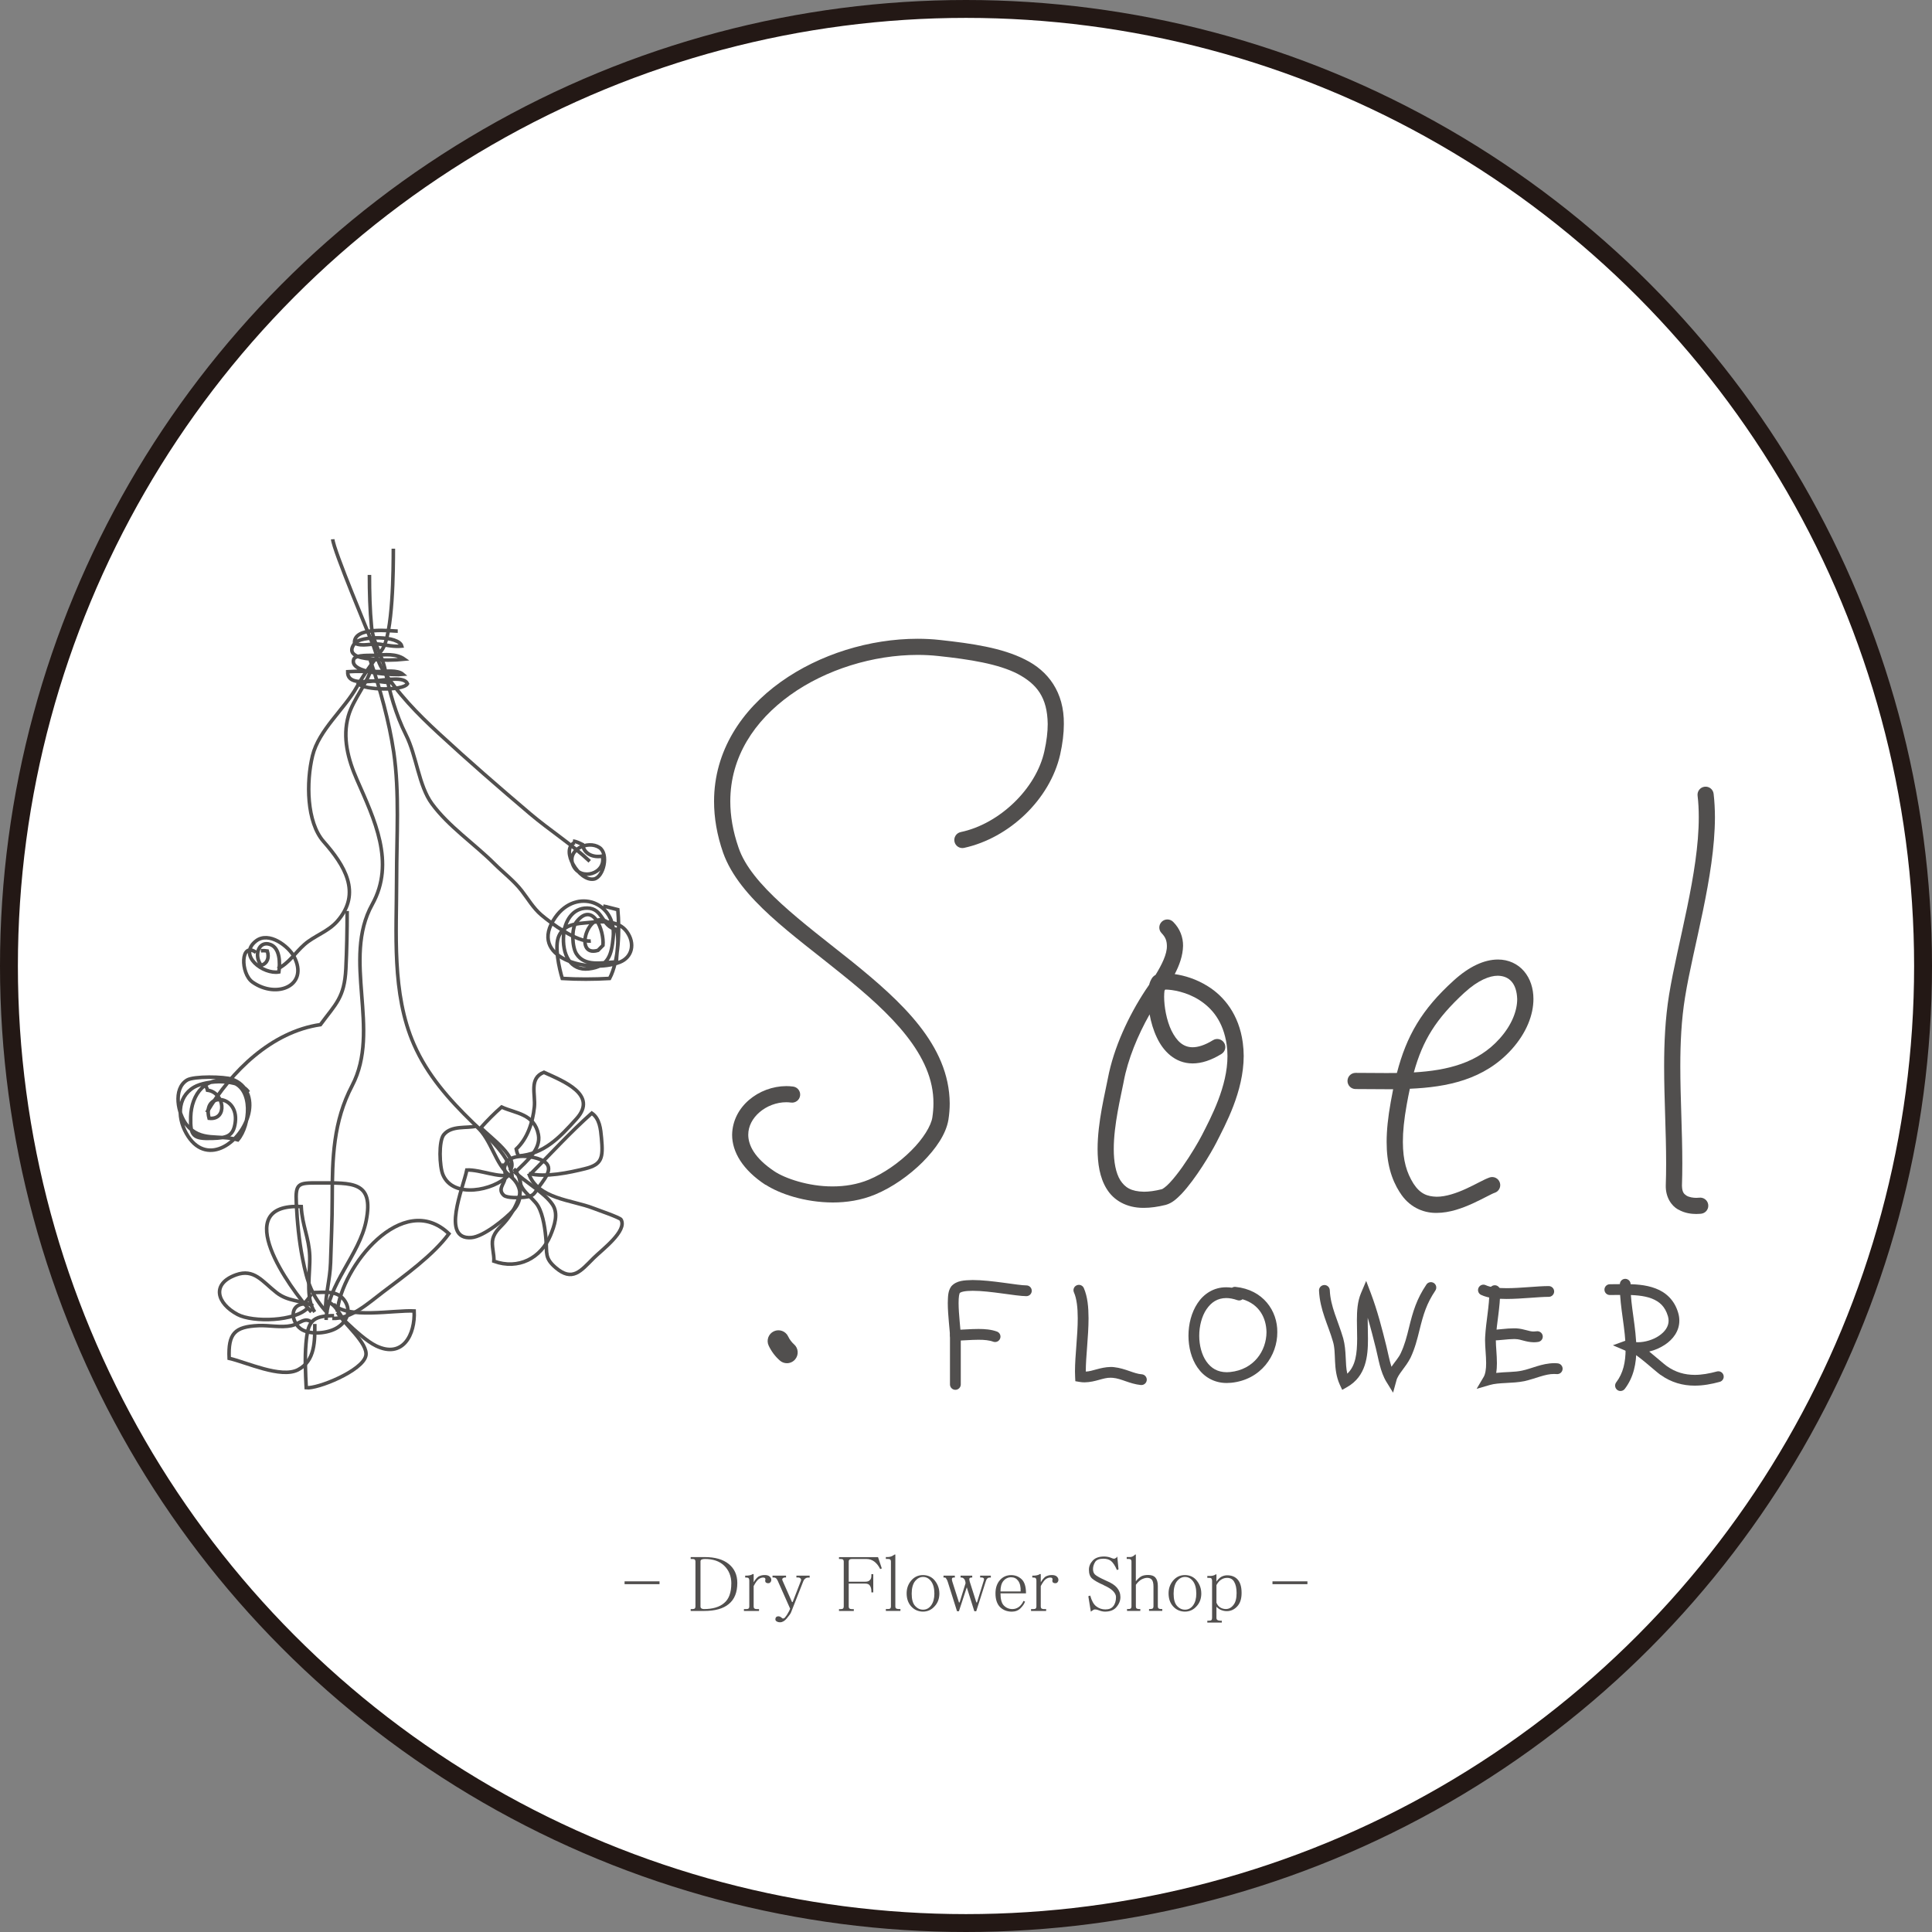 <?xml version="1.0" encoding="UTF-8"?><svg id="_レイヤー_2" xmlns="http://www.w3.org/2000/svg" viewBox="0 0 540 540"><rect x="0" y="0" width="540" height="540" fill="#808080" stroke="none"/><defs><style>.cls-1{fill:none;stroke:#514f4e;}.cls-2{fill:#514f4e;}.cls-3{fill:#fff;stroke:#231815;stroke-miterlimit:10;stroke-width:5px;}</style></defs><g id="_レイヤー_2-2"><g><circle class="cls-3" cx="270" cy="270" r="267.5"/><g><g><path class="cls-2" d="M309.31,332.29c-1.97-3.2-2.52-7.12-2.53-11.12h0c0-7.6,2.14-15.81,2.87-19.74h0c1.64-8.67,5.83-17.56,10.51-24.67h0c.33-.48,.68-.99,1.04-1.53h0c.15-.63,.4-1.23,.79-1.85h0c.19-.29,.53-.64,.99-.89h0c1.74-2.83,3.25-5.86,3.17-8.14h0c-.02-1.35-.36-2.37-1.46-3.51h0c-.88-.88-.88-2.31,0-3.19h0c.88-.88,2.31-.88,3.2,0h0c1.95,1.92,2.8,4.38,2.78,6.7h0c-.06,2.82-1.06,5.5-2.33,7.92h0c2.68,.38,6.05,1.36,9.32,3.43h0c4.47,2.8,8.63,7.84,9.7,15.7h0c.17,1.25,.25,2.5,.26,3.74h0c-.03,10.03-5.14,19.24-7.67,24.27h0c-1.49,2.89-5.75,10.09-9.72,14.3h0c-1.37,1.39-2.59,2.55-4.4,3.06h0c-2.23,.55-4.25,.83-6.09,.83h0c-.07,0-.13,0-.2,0h0c-4.69,0-8.3-2.13-10.22-5.31h0Zm4.78-30.02c-.8,4.17-2.8,12.1-2.79,18.91h0c-.01,3.56,.58,6.73,1.84,8.72h0c1.29,1.96,2.95,3.12,6.59,3.19h0c1.39,0,3.05-.21,4.99-.7h0c.07,.04,1.15-.62,2.21-1.79h0c1.1-1.16,2.35-2.75,3.54-4.43h0c2.38-3.37,4.59-7.16,5.43-8.81h0c2.6-5.06,7.21-13.74,7.18-22.21h0c0-1.04-.07-2.09-.21-3.12h0c-.96-6.58-4.11-10.23-7.65-12.51h0c-3.5-2.25-7.52-2.94-9.53-2.93h0c-.07,.1-.14,.21-.21,.31h0c-.06,.46-.1,1.04-.1,1.7h0c0,2.68,.64,6.55,2.05,9.46h0c1.48,2.97,3.29,4.64,5.91,4.65h0c1.41,0,3.3-.5,5.7-1.98h0c1.06-.65,2.45-.32,3.11,.74h0c.65,1.06,.32,2.45-.74,3.11h0c-2.89,1.78-5.57,2.65-8.07,2.65h0c-4.95,0-8.25-3.5-9.98-7.21h0c-1-2.09-1.65-4.34-2.04-6.5h0c-3.31,5.84-6.07,12.52-7.24,18.77h0Z"/><path class="cls-2" d="M391.24,333.27c-2.36-3.7-3.68-8.17-3.67-14.09h0c0-3.22,.37-6.88,1.15-11.19h0c.21-1.22,.44-2.4,.67-3.55h0c-.61,0-1.22,0-1.82,0h0c-2.94,0-5.84-.05-8.68-.05h0c-1.25,0-2.26-1.01-2.26-2.26h0c0-1.25,1.01-2.26,2.26-2.26h0c2.88,0,5.79,.05,8.68,.05h0c.96,0,1.91,0,2.87-.02h0c2.68-10.34,6.94-17.76,15.86-25.83h0c4.36-3.97,8.56-5.87,12.37-5.88h0c2.94-.02,5.58,1.23,7.31,3.28h0c1.74,2.04,2.62,4.78,2.62,7.75h0c0,4.43-1.93,9.45-6.09,14.09h0c-7.69,8.51-18.07,10.55-28.45,11h0c-.31,1.41-.6,2.89-.88,4.46h0c-.74,4.12-1.08,7.53-1.07,10.39h0c.01,5.3,1.09,8.67,2.97,11.68h0c1.87,2.86,3.86,3.58,6.46,3.65h0c2.56,.02,5.6-1.02,8.27-2.25h0c2.72-1.23,4.84-2.54,6.55-3.14h0c1.19-.39,2.46,.25,2.85,1.44h0c.39,1.19-.25,2.46-1.44,2.85h0c-.7,.2-3.22,1.64-6.09,2.96h0c-2.93,1.33-6.45,2.65-10.14,2.66h0c-.07,0-.13,0-.2,0h0c-3.66,0-7.59-1.69-10.09-5.76h0Zm18.1-55.85c-8.01,7.38-11.68,13.34-14.17,22.32h0c9.38-.55,17.87-2.6,23.97-9.43h0c3.54-3.94,4.93-7.96,4.92-11.07h0c-.14-4.23-2.09-6.45-5.4-6.52h-.04c-2.23,0-5.48,1.22-9.27,4.7h0Z"/><path class="cls-2" d="M469.06,338.08c-1.93-1.07-3.54-3.5-3.47-6.73h0c.07-2.04,.1-4.09,.1-6.16h0c0-8.9-.56-18.02-.56-27.15h0c0-6.67,.31-13.36,1.38-19.98h0c2.35-14.42,8.33-34.07,8.3-49.65h0c0-2.09-.1-4.1-.33-6.01h0c-.15-1.24,.73-2.36,1.97-2.51h0c1.24-.15,2.36,.73,2.51,1.97h0c.25,2.12,.36,4.31,.37,6.54h0c-.03,16.62-6.13,36.42-8.36,50.37h0c-1.02,6.28-1.32,12.73-1.32,19.26h0c0,8.95,.56,18.06,.56,27.15h0c0,2.1-.03,4.21-.1,6.23h0c.06,1.89,.57,2.28,1.27,2.77h0c.72,.46,1.94,.63,2.74,.62h0c.26,0,.47-.01,.61-.03h0c.14,0,.17-.01,.17-.01h0c1.24-.17,2.38,.69,2.55,1.92h0c.18,1.24-.68,2.38-1.92,2.55h0c-.08,0-.62,.08-1.41,.08h0c-1.25-.01-3.17-.15-5.06-1.26h0Z"/><path class="cls-2" d="M213.96,331.17c-6.38-4.19-9.34-9.2-9.33-14h0c.13-7.93,7.51-13.56,15.12-13.6h0c.64,0,1.29,.04,1.95,.13h0c1.23,.17,2.1,1.31,1.93,2.54h0c-.17,1.24-1.31,2.1-2.55,1.93h0c-.44-.06-.88-.09-1.34-.09h0c-2.69,0-5.43,1.06-7.41,2.76h0c-2,1.71-3.19,3.94-3.19,6.32h0c0,2.86,1.69,6.49,7.31,10.23h0c2.87,1.93,9.45,4.25,16.28,4.22h0c3.41,0,6.88-.55,10.1-1.88h0c4.15-1.72,8.5-4.76,11.83-8.1h0c3.35-3.3,5.61-6.99,5.94-9.35h0c.2-1.32,.3-2.61,.3-3.86h0c.12-13.5-11.86-25.1-25.58-36.1h0c-13.6-11.06-28.62-21.15-33.2-33.96h0c-1.74-5-2.54-9.81-2.54-14.37h0c0-14.12,7.76-25.61,18.62-33.37h0c10.88-7.79,24.92-12.07,38.25-12.08h0c2.13,0,4.24,.11,6.31,.34h0c8.94,.98,17.27,2.18,23.73,5.45h0c6.49,3.2,10.96,9.16,10.86,18.04h0c0,2.59-.34,5.43-1.04,8.57h0c-2.87,12.51-14.19,23.28-26.85,26.05h0c-1.22,.26-2.42-.52-2.68-1.74h0c-.26-1.22,.52-2.42,1.74-2.68h0c10.82-2.26,21.11-12.14,23.39-22.62h0c.64-2.87,.93-5.39,.93-7.58h0c-.1-7.46-3.04-11.16-8.4-14.02h0c-5.39-2.78-13.34-4.05-22.16-4.99h0c-1.91-.21-3.85-.31-5.82-.31h0c-12.35,0-25.61,4.05-35.61,11.23h0c-10.02,7.21-16.73,17.31-16.73,29.7h0c0,4.03,.71,8.32,2.29,12.89h0c3.5,10.5,17.93,20.87,31.77,31.92h0c13.71,11.11,27.15,23.26,27.27,39.61h0c0,1.49-.12,3.01-.36,4.56h0c-.68,4.06-3.5,8.1-7.21,11.85h0c-3.74,3.72-8.45,7.06-13.29,9.07h0c-3.88,1.61-7.95,2.22-11.83,2.22h0c-7.83-.03-14.87-2.43-18.77-4.97h0Z"/></g><g><path class="cls-2" d="M217.98,380.28c-1.29-1.12-2.37-2.54-3.14-4.18h0c-.7-1.51-.05-3.3,1.46-4h0c1.51-.7,3.3-.05,4,1.46h0c.35,.78,1.04,1.67,1.62,2.17h0c1.26,1.09,1.39,2.99,.3,4.25h0c-.6,.69-1.44,1.04-2.28,1.04h0c-.7,0-1.4-.24-1.97-.74h0Z"/><g><g><path class="cls-2" d="M265.52,386.96v-13.48h0c.01-1.36-.61-5.84-.61-9.27h0c.06-1.83,0-3.33,1-4.71h0c1.5-1.62,3.57-1.66,5.96-1.73h0c5.25,0,12.72,1.52,15,1.5h0c.83,0,1.51,.67,1.51,1.51h0c0,.83-.68,1.5-1.51,1.5h0c-3-.02-10.17-1.51-15-1.5h0c-1.07,0-1.99,.08-2.64,.22h0c-.67,.14-.98,.38-.98,.41h0s-.01,0-.06,.14h0c-.04,.13-.1,.34-.14,.6h0c-.08,.52-.12,1.24-.12,2.05h0c0,3.17,.6,7.43,.61,9.27h0v13.48h0c0,.83-.68,1.51-1.51,1.51h0c-.83,0-1.51-.68-1.51-1.51h0Z"/><path class="cls-2" d="M277.61,375.01c-1.05-.4-2.52-.55-4.13-.54h0c-2.11,0-4.41,.24-6.45,.24h0c-.83,0-1.5-.68-1.5-1.51h0c0-.83,.67-1.51,1.5-1.51h0c1.8,0,4.14-.24,6.45-.24h0c1.77,0,3.55,.13,5.18,.73h0c.78,.29,1.18,1.16,.88,1.94h0c-.23,.61-.8,.98-1.41,.98h0c-.18,0-.36-.03-.53-.09h0Z"/></g><path class="cls-2" d="M318.87,387.12c-3.19-.33-5.46-1.82-7.83-2.01h0c-.21-.02-.4-.03-.6-.03h0c-2.09-.06-4.2,1.23-7.27,1.29h0c-.46,0-.93-.03-1.42-.12h0l-1.19-.2-.06-1.2c-.03-.49-.04-1-.04-1.52h0c0-4.44,.78-10.05,.77-14.87h0c0-2.92-.29-5.52-1.06-7.23h0c-.34-.76,0-1.65,.77-1.98h0c.76-.34,1.65,0,1.99,.77h0c1.05,2.41,1.31,5.34,1.32,8.44h0c0,5.1-.78,10.76-.77,14.87h0v.03h0c1.91-.06,3.99-1.23,6.97-1.29h0c.29,0,.6,.01,.91,.05h0c3.27,.37,5.57,1.86,7.79,2h0c.83,.07,1.44,.81,1.37,1.63h0c-.07,.78-.73,1.37-1.5,1.37h0s-.09,0-.13,0h0Z"/><path class="cls-2" d="M334.72,382.26c-1.75-2.52-2.53-5.72-2.54-8.91h0c0-3.26,.83-6.53,2.55-9.11h0c1.7-2.58,4.49-4.46,8-4.44h0c.53,0,1.06,.04,1.62,.12h0c.28-.18,.62-.27,.97-.23h0c7.76,.77,11.77,6.75,11.69,12.67h0c.04,6.47-4.54,13.29-12.89,14.13h0c-.42,.04-.82,.06-1.22,.06h-.07c-3.57,0-6.39-1.78-8.1-4.29h0Zm2.51-16.34c-1.31,1.94-2.04,4.69-2.04,7.43h0c0,2.69,.7,5.34,2,7.19h0c1.32,1.86,3.07,2.98,5.7,3h0c.29,0,.6-.02,.92-.05h0c6.72-.69,10.14-5.96,10.18-11.13h0c-.06-4.08-2.07-7.83-6.69-9.21h0c-.39,.32-.94,.43-1.45,.25h0c-1.17-.41-2.2-.59-3.12-.59h0c-2.43,.02-4.16,1.16-5.49,3.11h0Z"/><path class="cls-2" d="M387.55,386.32c-1.81-2.97-2.26-6.59-2.98-9.41h0c-.71-2.84-1.44-5.73-2.29-8.58h0c0,.24,0,.49,0,.73h0c0,1.64,.07,3.37,.07,5.13h0c.02,4.93-.56,10.48-5.78,13.47h0l-1.42,.81-.69-1.48c-1.99-4.45-.87-8.81-1.92-12.1h0c-1.29-4.52-3.61-8.68-3.87-14.15h0c-.04-.83,.61-1.53,1.44-1.57h0c.83-.04,1.53,.61,1.57,1.44h0c.19,4.61,2.3,8.51,3.75,13.44h0c.98,3.62,.48,7.04,1.14,9.9h0c2.34-2.21,2.74-5.62,2.76-9.76h0c0-1.67-.07-3.41-.07-5.13h0c0-2.64,.15-5.25,1.13-7.59h0l1.46-3.45,1.33,3.51c1.83,4.85,3.11,9.87,4.3,14.65h0c.48,1.95,.86,4.03,1.44,5.84h0c.98-1.44,2.08-2.62,2.61-3.83h0c1.06-2.24,1.66-4.53,2.28-7.08h0c1.12-4.58,2.15-8.04,4.88-12.08h0c.46-.69,1.4-.87,2.09-.41h0c.69,.46,.87,1.4,.41,2.09h0c-2.46,3.67-3.33,6.57-4.45,11.11h0c-.63,2.56-1.27,5.08-2.48,7.65h0c-1.38,2.75-3.56,4.63-3.97,6.44h0l-.92,3.35-1.82-2.96h0Z"/><g><path class="cls-2" d="M413.98,361.93c-.76-.35-1.08-1.25-.72-2h0c.36-.75,1.25-1.08,2.01-.72h0c1.19,.58,3.38,.85,5.84,.84h0c3.95,0,8.53-.59,11.77-.59h0c.83,0,1.51,.68,1.51,1.51h0c0,.83-.68,1.5-1.51,1.5h0c-2.9,0-7.57,.58-11.77,.59h0c-2.65,0-5.13-.2-7.12-1.13h0Z"/><path class="cls-2" d="M414.66,384.91c.5-.82,.73-2.24,.72-3.91h0c0-2.05-.3-4.38-.3-6.44h0c0-.27,0-.54,.02-.8h0c.25-4.67,1.2-8.58,1.19-13.02h0c0-.83,.67-1.51,1.51-1.51h0c.83,0,1.51,.67,1.51,1.51h0c-.01,4.87-.98,8.86-1.2,13.18h0c0,.2-.02,.42-.02,.64h0c0,1.76,.3,4.13,.3,6.44h0c0,.92-.05,1.83-.2,2.73h0c2.59-.3,5.19-.18,7.22-.64h0c2.71-.55,5.47-2.04,8.99-2.08h0c.31,0,.65,.01,.99,.05h0c.83,.08,1.44,.82,1.36,1.64h0c-.08,.83-.81,1.44-1.64,1.36h0c-.23-.02-.46-.03-.71-.03h0c-2.56-.03-5.11,1.28-8.36,2.01h0c-3.42,.69-7.16,.32-9.67,1.08h0l-3.65,1.06,1.94-3.28h0Z"/><path class="cls-2" d="M423.67,374.28c-.17,0-.34-.01-.52-.01h0c-1.83,0-3.87,.38-6.14,.41h0c-.83,.01-1.51-.66-1.52-1.49h0c0-.83,.66-1.51,1.5-1.51h0c1.91,0,3.94-.41,6.16-.41h0c.21,0,.44,0,.66,.01h0c2.26,.14,3.58,.92,4.88,.88h0c.23,0,.49-.02,.77-.06h0c.82-.13,1.6,.43,1.73,1.25h0c.13,.82-.43,1.59-1.25,1.72h0c-.43,.07-.85,.1-1.25,.1h0c-2.29-.05-3.65-.87-5.02-.88h0Z"/></g><g><path class="cls-2" d="M452.02,388.48c-.66-.51-.79-1.45-.28-2.12h0c1.97-2.57,2.62-5.69,2.62-9.25h0c.02-5.47-1.6-11.69-1.61-17.36h0c0-.29,0-.58,.01-.86h0c.03-.83,.72-1.48,1.55-1.45h0c.83,.03,1.48,.72,1.45,1.55h0c0,.25-.01,.5-.01,.76h0c-.02,5.11,1.6,11.36,1.62,17.36h0c0,3.9-.72,7.8-3.24,11.09h0c-.3,.39-.75,.59-1.2,.59h0c-.32,0-.64-.1-.92-.31h0Z"/><path class="cls-2" d="M464.09,384.27c-1.65-1.22-5.64-4.92-7.9-6.23h0c-.66-.1-1.29-.27-1.89-.53h0l-3.5-1.5,3.58-1.3c.29-.1,.56-.13,.81-.13h0c.74,.03,1.34,.24,1.93,.55h0c.23,.02,.46,.03,.71,.03h0c1.9,0,4.19-.66,5.86-1.8h0c1.7-1.15,2.69-2.6,2.69-4.22h0c0-.4-.06-.82-.19-1.27h0c-.83-2.76-2.36-4.06-4.53-4.93h0c-2.17-.84-4.99-1.01-7.79-1.01h0c-1.33,0-2.65,.03-3.92,.03h0c-.83,0-1.5-.67-1.5-1.5h0c0-.83,.67-1.51,1.5-1.51h0c1.21,0,2.54-.04,3.92-.04h0c2.91,0,6.04,.13,8.86,1.21h0c2.82,1.04,5.33,3.25,6.35,6.9h0c.21,.72,.3,1.43,.3,2.11h0c0,2.94-1.8,5.25-4.02,6.72h0c-1.34,.89-2.85,1.54-4.4,1.91h0l.13,.1h0c1.97,1.6,3.95,3.37,4.76,3.95h0c2.51,1.79,5.08,2.46,7.84,2.47h0c1.98,0,4.05-.37,6.19-.95h0c.8-.22,1.63,.25,1.85,1.05h0c.22,.8-.25,1.63-1.05,1.85h0c-2.3,.63-4.64,1.06-6.99,1.06h-.05c-3.25,0-6.53-.86-9.54-3.04h0Z"/></g></g></g><g><path class="cls-1" d="M109.94,153.36c0,5.25-.05,24.07-3.22,28.34-2.62,3.54-5.01,6.76-6.94,10.23-3.52,6.32-10.67,12.07-12.43,19.31-1.78,7.33-1.69,18.54,3.11,23.99,5.73,6.51,10.79,14.33,3.8,22.27-2.57,2.92-6.42,4.06-9.13,6.46-2.74,2.42-4.27,5.18-7.5,6.81"/><path class="cls-1" d="M57.79,310.93c6.86-11.56,18.2-22.59,31.77-24.54,4.27-5.8,6.71-7.53,7.11-15.59,.26-5.31,.36-10.77,.36-16.18"/><path class="cls-1" d="M103.94,186.31c-1.14,4.66-5.21,8.98-6.58,13.85-1.69,5.99-.08,12.08,2.4,17.74,4.86,11.08,10.79,23.17,4.29,34.87-8.56,15.39,2.55,35.09-5.63,50.68-5.24,9.99-5.56,20.08-5.56,31.59,0,6.04-.29,11.93-.46,17.9-.14,4.73-1.49,8.9-1.39,13.39"/><path class="cls-1" d="M143.17,329.39c-.02-5.91-7.02-11.74-10.97-15.57-6.75-6.56-12.73-13.3-16.51-21.92-6.25-14.25-4.84-31.08-4.84-46.5,0-11.41,.85-23.97-.81-35.21-1.25-8.46-3.84-17.77-6.57-25.73"/><g><path class="cls-1" d="M87.99,370.05c0,4.62,.16,10.3-4.71,12.81-4.76,2.45-14.42-2.11-19.23-3.2-.29-6.93,1.49-8.86,8.25-9.15,2.91-.12,6.3,.62,9.13,.01,2.32-.5,3.8-2.55,5.64-.93"/><path class="cls-1" d="M86.14,365.44c-3.49,3.96-15.5,4.21-19.73,1.96-5.79-3.08-7.43-8.55-.47-11.07,5.07-1.84,7.38,1.85,11.34,4.95,3.2,2.5,6.46,2.07,10.25,3.7"/><path class="cls-1" d="M87.03,366.71c-6.1-6.69-23.13-30.43-2.84-29.47,.27,5.33,2.19,8.66,2.38,13.79,.18,4.9-1.32,11.76,1.39,15.68"/><path class="cls-1" d="M91.15,368.94c.33-9.97,9.3-18.14,11.19-27.71,2.21-11.17-3.88-10.58-13.39-10.6-5.6-.01-6.41,.04-6.13,5.67,.26,5.23,.75,10.4,1.75,15.48,1.33,6.76,2.61,10.56,7.04,15.31"/><path class="cls-1" d="M92.87,368.49c5.24,.25,10.1-4.28,14.07-7.28,5.99-4.53,14.17-10.4,18.53-16.38-12.89-12.31-30.05,9.19-31.22,21.82"/><path class="cls-1" d="M93.21,364.5c3.73,4.25,16.95,1.63,22.55,1.92,.32,6.57-3.14,13.38-10.66,9.74-2.59-1.25-6.04-4.41-8.19-6.46-2.26-2.15-2.61-5.12-6-6.11"/><path class="cls-1" d="M94.29,366.81c1.72,3.05,8.68,8.68,7.97,12.1-.88,4.23-13.6,9.35-16.67,8.96-.2-3.98-.4-8.31-.07-12.29,.51-6.16,1.55-7.82,7.85-7.85"/><path class="cls-1" d="M87.41,361.27c3.41,0,7.02-.74,9.03,2.42,1.89,2.98,.27,6.1-2.56,7.62-2.98,1.6-8.1,1.8-10.26-.25-2.29-2.16-2.58-6.37,1.41-6.64,.7-.99,1.4-1.56,1.93-2.69"/></g><path class="cls-1" d="M170.92,258.78c-5.97-6.8-11.19,9.12-3.77,6.84,.27-.25,1.13-1.11,1.38-1.39,.38-4.08-2.76-12.53-7.44-6.52-1.42,1.83-1.2,7.01,.03,8.9,2.35,3.63,6.99,2.44,11.18,2.25,.03-3.16,.91-6.06-.05-9.09-4.14-.72-3.61-5.91-8.11-5.96-4.25-.05-6.27,3.86-6.59,7.28-.54,5.73,1.91,10.3,7.01,9.7,5.58-.65,6.36-3.92,6.83-8.78,.96-9.92-10.26-14.02-16.17-5.63-8,11.36,9.37,15.92,18.01,12.55,3.47-1.36,4.37-5.23,1.95-8.54-2.33-3.2-6.86-2.92-10.72-2.53-3.22,.32-6.69,.35-8.23,3.7-1.35,2.92,.08,9.13,.92,11.92,4.32,.27,8.91,.25,13.23,0,2.64-5,2.81-13.61,2.3-19.22-1.25-.28-3.15-.87-4.07-1"/><path class="cls-1" d="M71.54,266.19c-4.37-3.15-4.37,5.92-.95,8.32,6.81,4.78,15.85,.92,11.57-7.18-1.46-2.76-6.97-7.16-10.62-4.31-5.2,4.07,2.12,9.4,6.41,8.64,.35-2.49,.33-6.65-2.36-7.66-3.36-1.26-4.72,3.23-2.56,5.83,1.77-.62,2.25-2.17,1.68-4.03-.58-.1-1.18-.11-1.78-.07"/><path class="cls-1" d="M69.47,305.26c-2.58-3.89-11.73-3.42-15.21-1.4-4.99,2.9-4.71,9.18-1.64,13.81,5.56,8.39,15.03,1.45,16.88-6.4,.98-4.15-.5-8.17-4.63-9.61-2.21-.78-10.73-.9-12.59,.23-4.05,2.48-2.52,9.5-.12,12.5,3.9,4.87,9.11,2.65,14.32,4.2,3.48-4.11,4.33-14.3-1.64-16.11-7.34-2.22-11.39,3.44-11.54,9.7-.13,5.28,.59,6.19,6.15,5.99,3.85-.14,5.8-.5,6.31-4.49,1-7.88-9.32-8.6-7.32-1.12,5.26,.6,4.34-7.25-.45-7.85-.12-.51-.31-.86-.54-1.31"/><path class="cls-1" d="M160.58,235.52c-4.08,2.05,1.31,10.96,5.44,10.17,2.69-.51,4.22-7.02,1.51-8.81-3.19-2.11-9.31,.64-7.31,5.02,2.04,4.49,9.32,2.27,8.15-2.62-2.57,.48-5.13-.57-5.54-3.22-.87-.43-1.76-.87-2.7-1"/><path class="cls-1" d="M144.44,327.26c2.76-2.76,6.81-6.02,6.05-10.11-1.1-5.86-6.41-5.95-10.29-7.73-2.01,1.75-3.99,3.77-5.78,5.76,2.4,2.66,11.02,8.44,8.06,12.08"/><path class="cls-1" d="M142.59,328.67c-4.25-3.28-5.09-10.03-9.47-13.92-2.59,.69-6.93-.29-9.1,2.42-1.43,1.79-1.2,8.83-.22,11.17,2.87,6.82,14.17,4.35,18.13,.33"/><path class="cls-1" d="M142.92,328.35c-3.58,.98-8.67-1.48-12.44-1.33-1.04,5.08-7.31,19.52,1.25,18.89,3.49-.26,9.7-5.39,11.84-7.74,2.4-2.65,2.62-6.59-.98-9.49"/><path class="cls-1" d="M143.63,327.34c3,3,8.63,6,10.84,9.39,1.63,2.49,.58,5.7-.65,8.63-2.62,6.23-8.87,9.64-15.78,7.15,.15-1.79-.75-4.5-.3-6.22,.62-2.4,2.39-3.39,3.93-5.39,3.2-4.13,5.72-9.99,1.96-14.21"/><path class="cls-1" d="M148.11,328.33c5.72-5.72,11.26-11.86,17.3-17.2,2.21,1.52,2.47,4.42,2.7,6.96,.52,5.66,.12,7.41-4.65,8.58-4.27,1.05-11.06,2.52-15.67,1.33"/><path class="cls-1" d="M147.79,328c2.42,7.13,12.12,7.38,18.02,9.69,1.05,.41,7.44,2.61,7.77,3.18,1.82,3.16-5.33,8.45-7.66,10.77-3.63,3.64-5.93,6.67-10.59,2.69-3.11-2.66-2.43-3.99-2.71-7.67-.2-2.76-.75-6.98-2.2-9.52-1.49-2.62-5.89-4.72-4.93-8.16"/><path class="cls-1" d="M144.84,323.1c7.16-.51,11.54-5.09,16.34-10.46,5.94-6.66-3.62-10.42-9.16-12.93-4.24,1.68-2.28,6.15-2.67,9.75-.47,4.3-1.9,8.75-5.06,11.7,.17,.82,.35,1.57,.88,2.27"/><path class="cls-1" d="M141.03,326.29c.53-3.9,6.53-3.33,9.14-2.51,5.38,1.68,2.77,4.82,.38,8.06-1.3,1.76-1.25,2.51-3.99,2.79-1.23,.12-4.84,.31-5.76-.56-1.73-1.63,.04-3.05,.34-4.66,.33-1.78-.42-3.28-.33-4.23"/><path class="cls-1" d="M93,150.72c.14,2.88,10.42,27.24,11.43,29.92,.84,2.23,1.14,4.24,2.35,6.2,4.34,6.99,9.88,12.62,15.84,18.13,8.36,7.72,16.96,15.18,25.56,22.48,5.34,4.53,11.72,8.61,16.65,13.29"/><path class="cls-1" d="M165.13,263.02c-3.92,.33-11.01-4.89-13.85-7.31-2.24-1.91-3.72-4.51-5.48-6.77-2.18-2.8-5.14-5.05-7.64-7.54-5.63-5.61-12.74-10.37-17.43-16.75-3.72-5.06-4.26-13.32-7.28-19.31-2.75-5.44-4.64-12.08-5.78-17.99-.82-4.22-3.38-7.65-3.82-12.07-.47-4.81-.59-9.77-.59-14.59"/><path class="cls-1" d="M111.17,176.4c-1.76,0-12.3-1.42-12.09,3.33,2.19,1.15,4.84-.02,7.13,.33,2.04,.3,3.99,.74,6.08,.53-.79-3.01-11.54-2.89-13.15-.79-3.03,3.95,3.4,4.27,4.91,4.45,2.91,.35,6.08,.3,8.99,0-2.33-1.65-5.56-1.27-8.13-1.08-1.11,.08-5.58-.28-6.05,1.12-1.4,4.08,11.68,4.42,13.79,4.2-1.56-1.36-5.01-.79-6.89-.79-2.85,0-5.75-.16-8.58,.04-.21,6.28,15.03-.54,16.71,3.36-1.23,2.09-12.12,1.77-13.64,.06,2.3-1.6,6.65-.35,9.2-.35"/></g></g><g><path class="cls-2" d="M174.57,442.78v-.79h9.77v.79h-9.77Z"/><path class="cls-2" d="M206.08,442.43c0,2.64-.79,4.61-2.38,5.9-1.53,1.29-3.84,1.94-6.95,1.94h-3.7v-.53h.53c.29,0,.5-.06,.62-.18,.12-.12,.18-.29,.18-.53v-12.58c0-.23-.06-.41-.18-.53-.12-.12-.32-.18-.62-.18h-.53v-.53h3.96c2.87,0,5.1,.65,6.69,1.94,1.58,1.29,2.38,3.05,2.38,5.28Zm-1.67,.18c0-2.05-.67-3.72-2.02-5.02-1.29-1.23-3.08-1.85-5.37-1.85-.41,0-.73,.06-.97,.18-.18,.12-.26,.29-.26,.53v12.58c0,.24,.09,.41,.26,.53,.18,.12,.41,.18,.7,.18,2.46,0,4.34-.56,5.63-1.67,1.35-1.11,2.02-2.93,2.02-5.46Z"/><path class="cls-2" d="M215.58,441.55c0,.29-.09,.53-.26,.7-.12,.18-.32,.26-.62,.26s-.53-.09-.7-.26c-.12-.18-.15-.41-.09-.7,.06-.18,.03-.32-.09-.44-.06-.12-.23-.18-.53-.18-.41,0-.82,.15-1.23,.44-.41,.29-.88,.94-1.41,1.94v5.72c0,.24,.06,.41,.18,.53,.18,.12,.38,.18,.62,.18h.7v.53h-4.22v-.53h.7c.29,0,.5-.06,.62-.18,.12-.12,.18-.29,.18-.53v-7.3c0-.23-.06-.44-.18-.62-.12-.12-.32-.18-.62-.18h-.35v-.53h.26c.35,0,.67-.03,.97-.09,.35-.06,.64-.18,.88-.35h.26v2.29c.41-.7,.85-1.23,1.32-1.58,.53-.29,1.11-.44,1.76-.44,.59,0,1.03,.12,1.32,.35,.35,.29,.53,.62,.53,.97Z"/><path class="cls-2" d="M226.31,440.94h-.53c-.23,0-.47,.09-.7,.26-.23,.18-.41,.41-.53,.7l-3.43,8.71c-.12,.35-.53,.94-1.23,1.76-.59,.7-1.2,1.06-1.85,1.06-.41,0-.73-.09-.97-.26-.23-.12-.35-.32-.35-.62,0-.18,.06-.35,.18-.53,.18-.18,.41-.26,.7-.26,.23,0,.47,.09,.7,.26,.23,.23,.41,.35,.53,.35,.18,0,.29-.03,.35-.09,.12-.06,.23-.18,.35-.35,.29-.35,.53-.7,.7-1.06,.23-.35,.44-.76,.62-1.23l-3.52-7.92c-.12-.23-.26-.44-.44-.62-.18-.12-.38-.18-.62-.18h-.35v-.53h3.78v.53h-.35c-.23,0-.44,.09-.62,.26-.12,.18-.12,.38,0,.62l2.64,5.98h.18l2.29-5.9c.12-.29,.09-.53-.09-.7-.18-.18-.38-.26-.62-.26h-.53v-.53h3.7v.53Z"/><path class="cls-2" d="M246.46,438.38l-.44,.18c-.47-.94-1.03-1.64-1.67-2.11-.65-.47-1.35-.7-2.11-.7h-4.22c-.23,0-.44,.06-.62,.18-.12,.12-.18,.29-.18,.53v5.63h4.66c.59,0,1-.15,1.23-.44,.29-.23,.44-.64,.44-1.23v-.44h.53v5.1h-.53v-.35c0-.64-.15-1.17-.44-1.58-.23-.35-.65-.53-1.23-.53h-4.66v6.42c0,.24,.06,.41,.18,.53,.18,.12,.38,.18,.62,.18h.62v.53h-4.14v-.53h.53c.29,0,.5-.06,.62-.18,.12-.12,.18-.29,.18-.53v-12.58c0-.23-.06-.41-.18-.53-.12-.12-.32-.18-.62-.18h-.53v-.53h10.91l1.06,3.17Z"/><path class="cls-2" d="M251.65,450.26h-4.05v-.53h.62c.29,0,.5-.06,.62-.18,.12-.12,.18-.29,.18-.53v-12.58c0-.23-.06-.41-.18-.53-.12-.12-.32-.18-.62-.18h-.62v-.53h.53c.35,0,.67-.06,.97-.18,.29-.12,.62-.29,.97-.53h.18v14.52c0,.24,.06,.41,.18,.53,.18,.12,.38,.18,.62,.18h.62v.53Z"/><path class="cls-2" d="M262.56,445.34c0,1.47-.44,2.67-1.32,3.61-.88,1-1.97,1.5-3.26,1.5s-2.46-.5-3.34-1.5c-.82-.94-1.23-2.14-1.23-3.61,0-1.35,.41-2.52,1.23-3.52,.88-1.06,1.99-1.58,3.34-1.58s2.52,.53,3.34,1.58c.82,1.06,1.23,2.23,1.23,3.52Zm-7.74,.09c0,1.53,.29,2.64,.88,3.34,.65,.76,1.41,1.14,2.29,1.14,.94,0,1.7-.41,2.29-1.23,.59-.82,.88-1.91,.88-3.26,0-1.52-.32-2.7-.97-3.52-.59-.76-1.32-1.14-2.2-1.14-.82,0-1.56,.38-2.2,1.14-.65,.82-.97,2-.97,3.52Z"/><path class="cls-2" d="M276.91,440.94h-.35c-.23,0-.44,.09-.62,.26-.18,.18-.32,.47-.44,.88l-2.64,8.27h-.53l-2.11-6.69-2.2,6.69h-.53l-2.55-8.1c-.12-.41-.26-.73-.44-.97-.12-.23-.26-.35-.44-.35h-.35v-.53h3.17v.53h-.35c-.24,0-.38,.09-.44,.26-.06,.24-.03,.53,.09,.88l1.85,5.81h.18l1.67-5.37c-.06-.59-.21-1-.44-1.23-.23-.23-.47-.35-.7-.35h-.26v-.53h3.26v.53h-.26c-.24,0-.41,.09-.53,.26-.06,.18-.03,.47,.09,.88l1.85,5.81h.18l1.94-6.25c.06-.23,.03-.41-.09-.53-.12-.12-.29-.18-.53-.18h-.44v-.53h2.99v.53Z"/><path class="cls-2" d="M279.64,445.34c0,1.58,.29,2.7,.88,3.34,.65,.7,1.47,1.06,2.46,1.06,.7,0,1.35-.23,1.94-.7,.53-.47,.91-1,1.14-1.58l.44,.18c-.18,.59-.59,1.2-1.23,1.85-.65,.65-1.47,.97-2.46,.97-1.35,0-2.46-.44-3.34-1.32-.82-.88-1.23-2.14-1.23-3.78,0-1.52,.41-2.76,1.23-3.7,.82-.94,1.88-1.41,3.17-1.41,1.11,0,2.08,.38,2.9,1.14,.82,.76,1.23,2.08,1.23,3.96h-7.13Zm5.63-.53c.06-1.29-.18-2.29-.7-2.99-.47-.64-1.12-.97-1.94-.97-.88,0-1.61,.35-2.2,1.06-.53,.65-.79,1.61-.79,2.9h5.63Z"/><path class="cls-2" d="M295.83,441.55c0,.29-.09,.53-.26,.7-.12,.18-.32,.26-.62,.26s-.53-.09-.7-.26c-.12-.18-.15-.41-.09-.7,.06-.18,.03-.32-.09-.44-.06-.12-.23-.18-.53-.18-.41,0-.82,.15-1.23,.44-.41,.29-.88,.94-1.41,1.94v5.72c0,.24,.06,.41,.18,.53,.18,.12,.38,.18,.62,.18h.7v.53h-4.22v-.53h.7c.29,0,.5-.06,.62-.18,.12-.12,.18-.29,.18-.53v-7.3c0-.23-.06-.44-.18-.62-.12-.12-.32-.18-.62-.18h-.35v-.53h.26c.35,0,.67-.03,.97-.09,.35-.06,.64-.18,.88-.35h.26v2.29c.41-.7,.85-1.23,1.32-1.58,.53-.29,1.11-.44,1.76-.44,.59,0,1.03,.12,1.32,.35,.35,.29,.53,.62,.53,.97Z"/><path class="cls-2" d="M308.5,443.05c-1.58-.7-2.67-1.32-3.26-1.85-.59-.53-.88-1.35-.88-2.46,0-.94,.35-1.79,1.06-2.55,.7-.76,1.76-1.14,3.17-1.14,.59,0,1.14,.09,1.67,.26,.53,.24,.91,.35,1.14,.35,.18,0,.32-.06,.44-.18,.18-.06,.32-.21,.44-.44l.35,3.61-.44,.18c-.53-1.23-1.09-2.08-1.67-2.55-.53-.41-1.23-.62-2.11-.62-1.12,0-1.88,.29-2.29,.88-.41,.65-.62,1.32-.62,2.02,0,.65,.18,1.14,.53,1.5,.41,.41,1.47,1,3.17,1.76,1.41,.59,2.4,1.23,2.99,1.94,.64,.76,.97,1.64,.97,2.64s-.38,1.94-1.14,2.82c-.7,.82-1.76,1.23-3.17,1.23-.53,0-1.09-.12-1.67-.35-.41-.18-.79-.26-1.14-.26-.18,0-.35,.06-.53,.18-.18,.12-.38,.26-.62,.44l-.7-4.31,.53-.18c.41,1.47,.97,2.46,1.67,2.99,.76,.59,1.61,.88,2.55,.88,1,0,1.73-.29,2.2-.88,.53-.64,.79-1.5,.79-2.55,0-.59-.29-1.17-.88-1.76-.53-.53-1.38-1.06-2.55-1.58Z"/><path class="cls-2" d="M315.01,450.26v-.53h.44c.29,0,.5-.06,.62-.18,.12-.12,.18-.29,.18-.53v-12.58c0-.23-.06-.41-.18-.53-.12-.12-.32-.18-.62-.18h-.53v-.53h.97c.23,0,.47-.06,.7-.18,.23-.12,.47-.29,.7-.53h.18v7.48c.59-.7,1.11-1.17,1.58-1.41,.47-.23,1.08-.35,1.85-.35,.94,0,1.61,.24,2.02,.7,.47,.53,.7,1.32,.7,2.38v5.72c0,.24,.06,.41,.18,.53,.18,.12,.38,.18,.62,.18h.44v.53h-3.7v-.53h.44c.29,0,.5-.06,.62-.18,.12-.12,.18-.29,.18-.53v-5.54c0-1-.18-1.67-.53-2.02-.29-.29-.7-.44-1.23-.44-.47,0-1,.15-1.58,.44-.53,.29-1.06,.79-1.58,1.5v6.07c0,.24,.06,.41,.18,.53,.18,.12,.38,.18,.62,.18h.44v.53h-3.7Z"/><path class="cls-2" d="M335.77,445.34c0,1.47-.44,2.67-1.32,3.61-.88,1-1.97,1.5-3.26,1.5s-2.46-.5-3.34-1.5c-.82-.94-1.23-2.14-1.23-3.61,0-1.35,.41-2.52,1.23-3.52,.88-1.06,1.99-1.58,3.34-1.58s2.52,.53,3.34,1.58c.82,1.06,1.23,2.23,1.23,3.52Zm-7.74,.09c0,1.53,.29,2.64,.88,3.34,.65,.76,1.41,1.14,2.29,1.14,.94,0,1.7-.41,2.29-1.23,.59-.82,.88-1.91,.88-3.26,0-1.52-.32-2.7-.97-3.52-.59-.76-1.32-1.14-2.2-1.14-.82,0-1.56,.38-2.2,1.14-.65,.82-.97,2-.97,3.52Z"/><path class="cls-2" d="M340.88,452.99h.62v.53h-4.05v-.53h.53c.29,0,.5-.06,.62-.18,.12-.12,.18-.32,.18-.62v-10.38c0-.23-.06-.44-.18-.62-.12-.12-.32-.18-.62-.18h-.53v-.53h.79c.29,0,.56-.03,.79-.09,.29-.06,.56-.18,.79-.35h.18v2.02c.41-.59,.85-1.03,1.32-1.32,.53-.29,1.08-.44,1.67-.44,1.23,0,2.2,.38,2.9,1.14,.76,.82,1.14,2.08,1.14,3.78s-.41,2.9-1.23,3.78c-.82,.88-1.79,1.32-2.9,1.32-.59,0-1.14-.12-1.67-.35-.41-.18-.82-.47-1.23-.88v3.08c0,.29,.09,.5,.26,.62,.18,.12,.38,.18,.62,.18Zm-.88-5.02c.29,.65,.64,1.09,1.06,1.32,.47,.29,1,.44,1.58,.44,.82,0,1.53-.38,2.11-1.14,.59-.7,.88-1.82,.88-3.34,0-1.35-.23-2.4-.7-3.17-.41-.7-1.06-1.06-1.94-1.06-.59,0-1.12,.15-1.58,.44-.53,.29-1,.82-1.41,1.58v4.93Z"/><path class="cls-2" d="M355.66,442.78v-.79h9.77v.79h-9.77Z"/></g></g></g></svg>